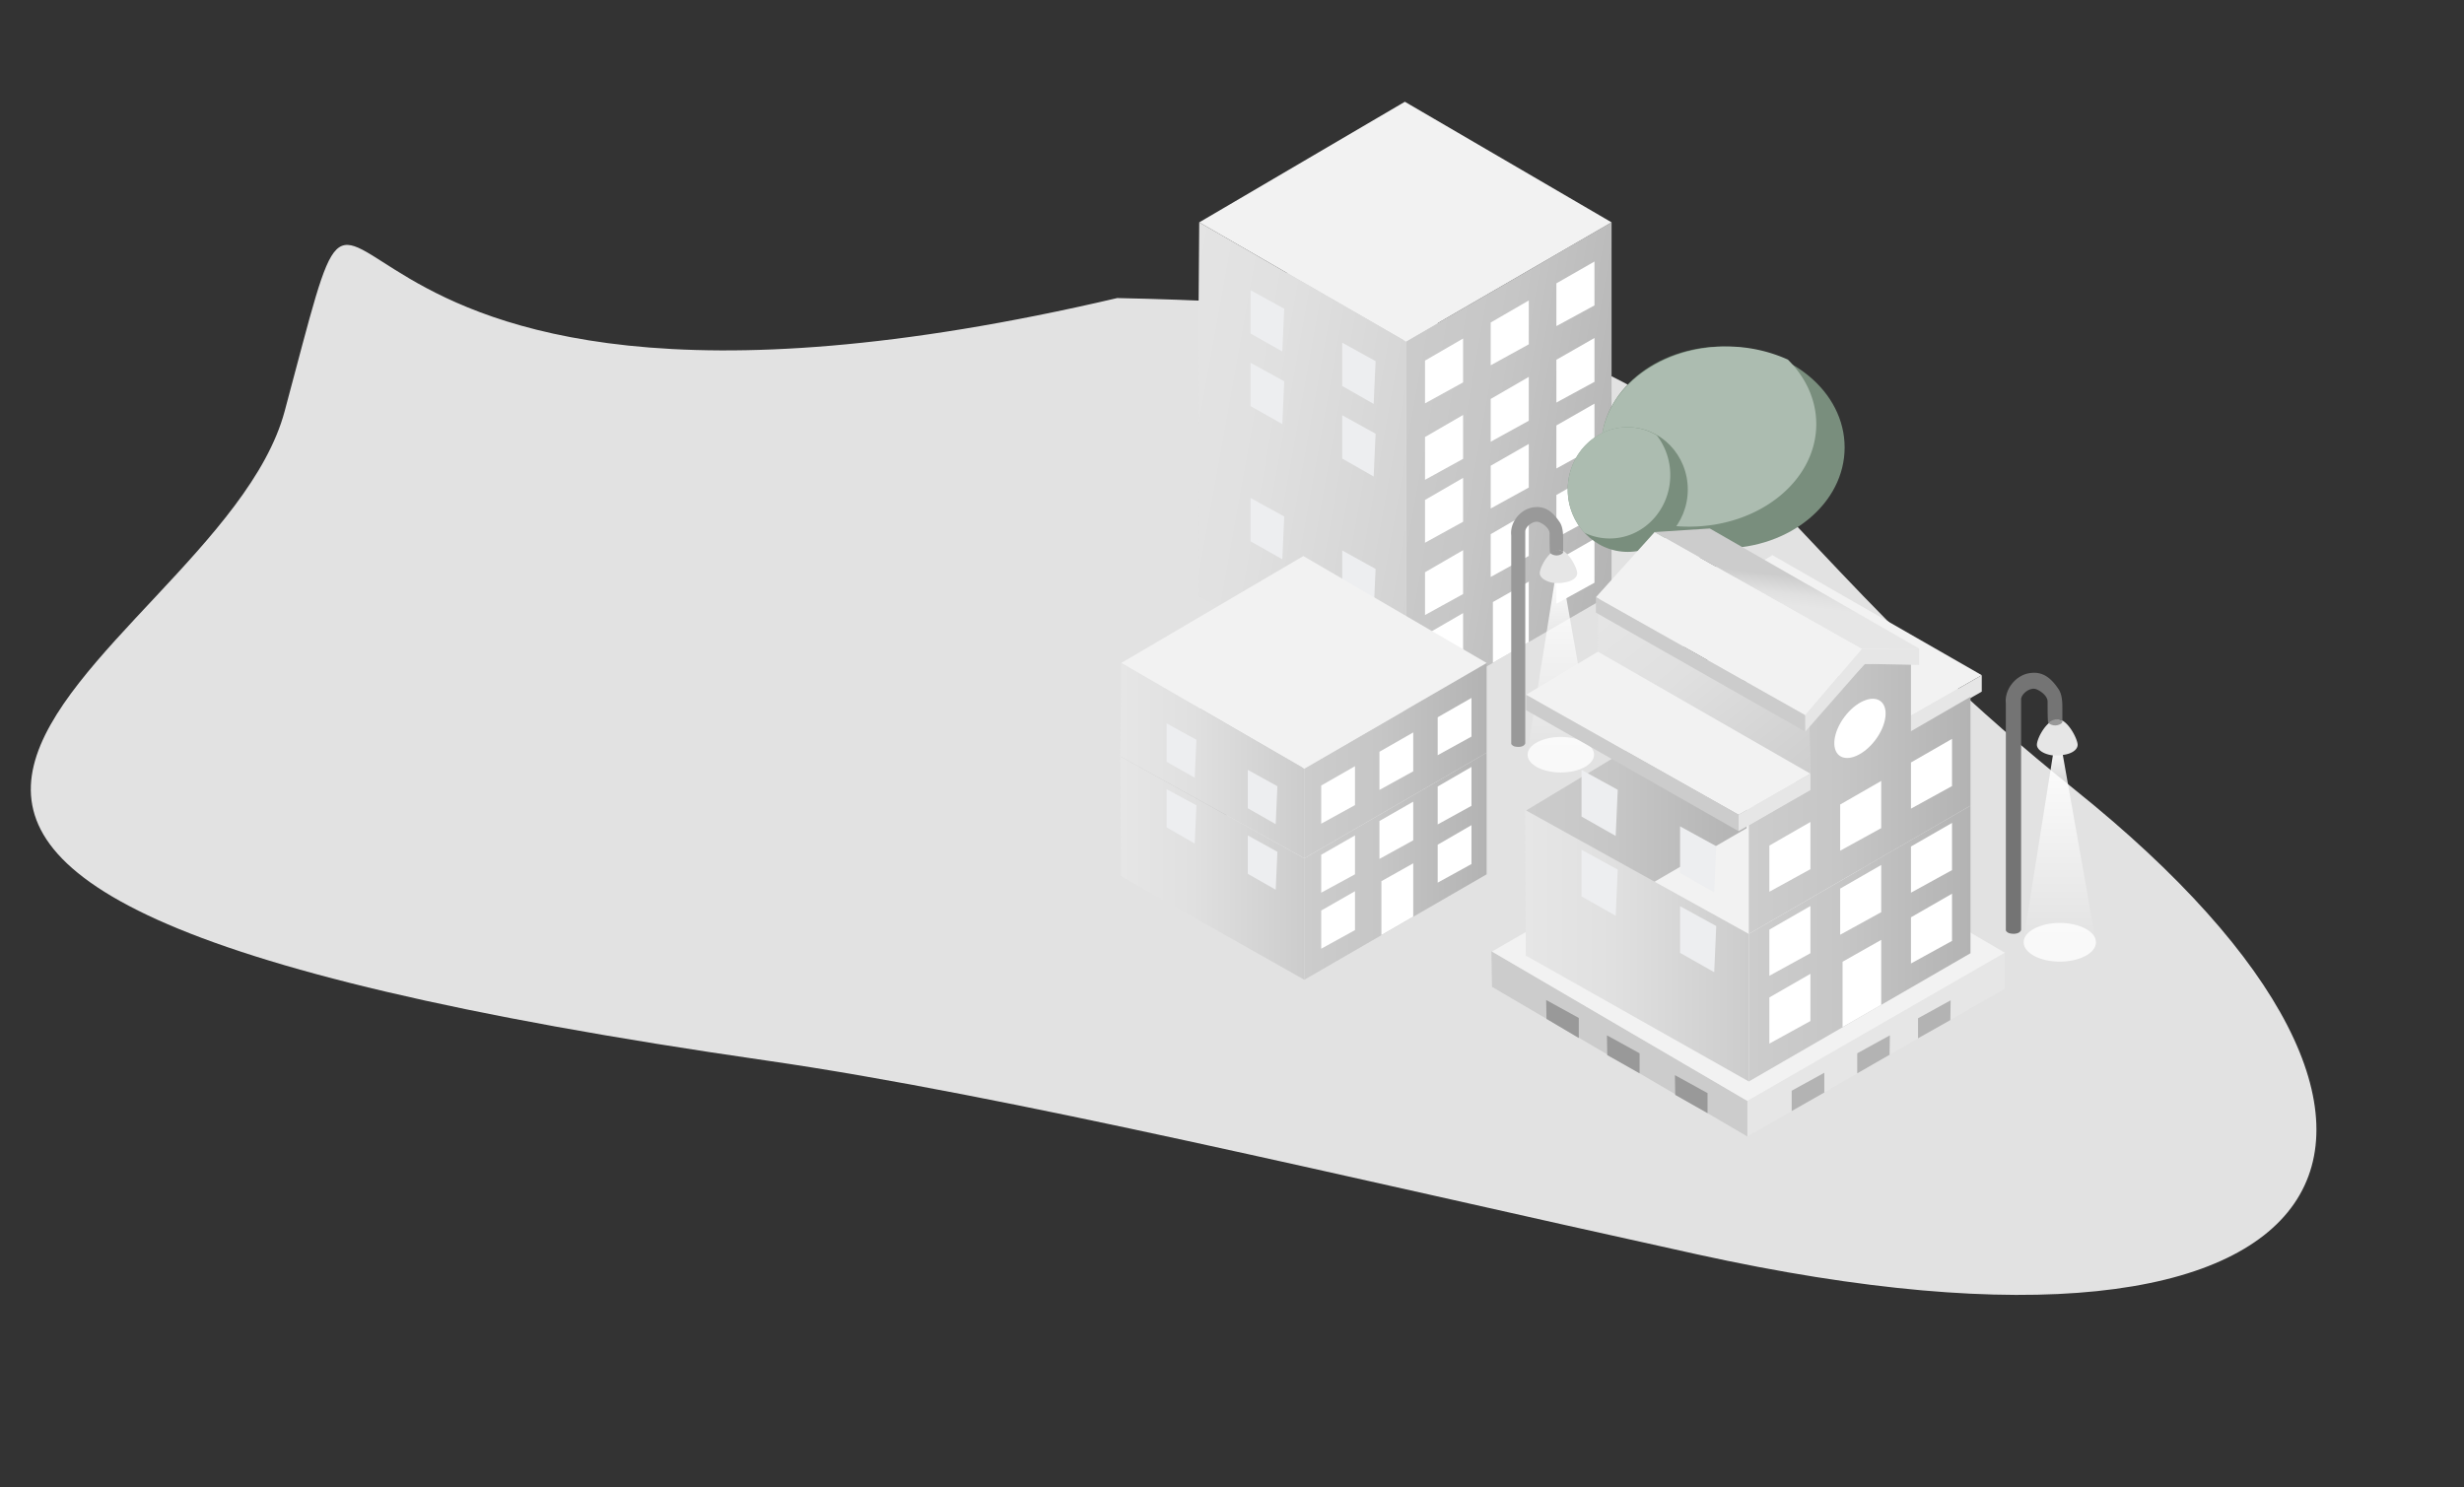 <svg xmlns="http://www.w3.org/2000/svg" xmlns:xlink="http://www.w3.org/1999/xlink" width="1419.804" height="857.046" viewBox="0 0 1419.804 857.046">
  <rect x="0" y="0" width="1419.804" height="857.046" fill="#333333" stroke="none"/>
  <defs>
    <linearGradient id="linear-gradient" y1="0.5" x2="1.001" y2="0.5" gradientUnits="objectBoundingBox">
      <stop offset="0.007" stop-color="#ccc"/>
      <stop offset="0.408" stop-color="#c6c6c6"/>
      <stop offset="0.939" stop-color="#b5b5b5"/>
      <stop offset="1" stop-color="#b3b3b3"/>
    </linearGradient>
    <linearGradient id="linear-gradient-3" x1="-0.057" y1="0.266" x2="1.057" y2="0.733" xlink:href="#linear-gradient"/>
    <linearGradient id="linear-gradient-4" x1="-0.342" y1="0.146" x2="1.339" y2="0.856" gradientUnits="objectBoundingBox">
      <stop offset="0" stop-color="#e6e6e6"/>
      <stop offset="0.394" stop-color="#e0e0e0"/>
      <stop offset="0.916" stop-color="#cfcfcf"/>
      <stop offset="1" stop-color="#ccc"/>
    </linearGradient>
    <linearGradient id="linear-gradient-5" x1="0" y1="0.5" x2="1.001" y2="0.5" xlink:href="#linear-gradient"/>
    <linearGradient id="linear-gradient-6" x1="0" y1="0.5" x2="1" y2="0.5" xlink:href="#linear-gradient-4"/>
    <linearGradient id="linear-gradient-7" x1="0" y1="0.5" x2="1" y2="0.5" xlink:href="#linear-gradient-4"/>
    <linearGradient id="linear-gradient-8" x1="0" y1="0.5" x2="1" y2="0.5" xlink:href="#linear-gradient"/>
    <linearGradient id="linear-gradient-9" x1="0" y1="0.5" x2="1" y2="0.5" xlink:href="#linear-gradient"/>
    <linearGradient id="linear-gradient-10" x1="0.5" x2="0.5" y2="1" gradientUnits="objectBoundingBox">
      <stop offset="0" stop-color="#fff"/>
      <stop offset="1" stop-color="#fff" stop-opacity="0"/>
    </linearGradient>
    <linearGradient id="linear-gradient-12" y1="0.5" x2="1" y2="0.5" gradientUnits="objectBoundingBox">
      <stop offset="0.008" stop-color="#ccc"/>
      <stop offset="0.408" stop-color="#c6c6c6"/>
      <stop offset="0.939" stop-color="#b5b5b5"/>
      <stop offset="1" stop-color="#b3b3b3"/>
    </linearGradient>
    <linearGradient id="linear-gradient-13" x1="0.028" y1="-0.026" x2="0.976" y2="1.027" xlink:href="#linear-gradient-4"/>
    <linearGradient id="linear-gradient-14" x1="0" y1="0.5" x2="1" y2="0.5" xlink:href="#linear-gradient-4"/>
    <linearGradient id="linear-gradient-16" x1="0.47" y1="0.626" x2="0.53" y2="0.4" xlink:href="#linear-gradient-4"/>
  </defs>
  <g id="insuranceillu_left" transform="translate(751.551 -2738.534)">
    <g id="Gruppe_1277" data-name="Gruppe 1277">
      <g id="otherillus" transform="translate(-1642.006 2649.105)">
        <g id="illu1" transform="translate(1299.706 207.483)">
          <path id="bg" d="M3360.532,3239.968c0,244.938,16.366-60.673-446.429,187.255-370.285,90.9-321.522-5.611-606.338-130.794S2055.681,2999.341,2448.6,2981.48c209.416-9.519,408.525-14.489,546.749-30.974C3713.6,2864.837,3360.532,3086.263,3360.532,3239.968Z" transform="matrix(-0.966, -0.259, 0.259, -0.966, 2161.884, 4119.172)" fill="#e2e2e2"/>
          <g id="Gruppe_720" data-name="Gruppe 720" transform="translate(281.299 -59.405)">
            <path id="Pfad_1905" data-name="Pfad 1905" d="M118.143,85.7v80.63L.459,234.714.3,156.788Z" transform="translate(0.177 50.591)" fill="url(#linear-gradient)"/>
            <path id="Pfad_1906" data-name="Pfad 1906" d="M118.143,36.7v80.63L.459,185.714.3,107.788Z" transform="translate(0.177 21.665)" fill="url(#linear-gradient)"/>
            <path id="Pfad_1907" data-name="Pfad 1907" d="M193.68,43.7V257.918L75.2,326.62V112.4Z" transform="translate(44.393 25.797)" fill="url(#linear-gradient-3)"/>
            <path id="Pfad_1908" data-name="Pfad 1908" d="M119.593,112.4V326.62L.318,259.19,0,181.264H.318L0,104.292v-.954L.477,43.7Z" transform="translate(0 25.797)" fill="url(#linear-gradient-4)"/>
            <path id="Pfad_1909" data-name="Pfad 1909" d="M18.9,143.6v24.968l18.289,10.337,1.113-24.65Z" transform="translate(11.157 84.771)" fill="#edeef0"/>
            <path id="Pfad_1910" data-name="Pfad 1910" d="M82.1,175.223,104.047,162.5v25.286L82.1,199.873Z" transform="translate(48.466 95.929)" fill="#fff"/>
            <path id="Pfad_1911" data-name="Pfad 1911" d="M105.9,161.423,127.847,148.7v25.286L105.9,186.073Z" transform="translate(62.516 87.782)" fill="#fff"/>
            <path id="Pfad_1912" data-name="Pfad 1912" d="M129.7,147.164,151.647,134.6v25.286L129.7,171.814Z" transform="translate(76.566 79.458)" fill="#fff"/>
            <path id="Pfad_1913" data-name="Pfad 1913" d="M129.7,170.964,151.647,158.4v25.286L129.7,195.773Z" transform="translate(76.566 93.508)" fill="#fff"/>
            <path id="Pfad_1914" data-name="Pfad 1914" d="M106.7,185.668,127.374,173.9v34.828L106.7,220.656Z" transform="translate(62.988 102.658)" fill="#fff"/>
            <path id="Pfad_1915" data-name="Pfad 1915" d="M82.1,198.023,104.047,185.3v25.286L82.1,222.673Z" transform="translate(48.466 109.388)" fill="#fff"/>
            <path id="Pfad_1916" data-name="Pfad 1916" d="M52.1,162.6v24.968l18.13,10.337,1.113-24.65Z" transform="translate(30.756 95.988)" fill="#edeef0"/>
            <path id="Pfad_1917" data-name="Pfad 1917" d="M18.9,94.6v24.968l18.289,10.337,1.113-24.65Z" transform="translate(11.157 55.845)" fill="#edeef0"/>
            <path id="Pfad_1918" data-name="Pfad 1918" d="M82.1,126.223,104.047,113.5v25.286L82.1,150.873Z" transform="translate(48.466 67.002)" fill="#fff"/>
            <path id="Pfad_1919" data-name="Pfad 1919" d="M105.9,112.423,127.847,99.7v25.286L105.9,137.073Z" transform="translate(62.516 58.856)" fill="#fff"/>
            <path id="Pfad_1920" data-name="Pfad 1920" d="M105.9,136.564,127.847,124v25.127L105.9,161.214Z" transform="translate(62.516 73.201)" fill="#fff"/>
            <path id="Pfad_1921" data-name="Pfad 1921" d="M129.7,98.164,151.647,85.6v25.286L129.7,122.814Z" transform="translate(76.566 50.532)" fill="#fff"/>
            <path id="Pfad_1922" data-name="Pfad 1922" d="M129.7,121.964,151.647,109.4v25.286L129.7,146.773Z" transform="translate(76.566 64.582)" fill="#fff"/>
            <path id="Pfad_1923" data-name="Pfad 1923" d="M82.1,149.023,104.047,136.3v25.286L82.1,173.673Z" transform="translate(48.466 80.462)" fill="#fff"/>
            <path id="Pfad_1924" data-name="Pfad 1924" d="M52.1,113.6v24.968l18.13,10.337,1.113-24.65Z" transform="translate(30.756 67.062)" fill="#edeef0"/>
            <path id="Pfad_1925" data-name="Pfad 1925" d="M82.1,98.523,104.047,85.8v25.286L82.1,123.173Z" transform="translate(48.466 50.65)" fill="#fff"/>
            <path id="Pfad_1926" data-name="Pfad 1926" d="M105.9,84.723,127.847,72V97.286L105.9,109.373Z" transform="translate(62.516 42.504)" fill="#fff"/>
            <path id="Pfad_1927" data-name="Pfad 1927" d="M129.7,70.464,151.647,57.9V83.186L129.7,95.114Z" transform="translate(76.566 34.18)" fill="#fff"/>
            <path id="Pfad_1928" data-name="Pfad 1928" d="M18.9,68.3V93.268l18.289,10.337L38.3,78.955Z" transform="translate(11.157 40.32)" fill="#edeef0"/>
            <path id="Pfad_1929" data-name="Pfad 1929" d="M52.1,87.3v24.968l18.13,10.337,1.113-24.65Z" transform="translate(30.756 51.536)" fill="#edeef0"/>
            <g id="Gruppe_719" data-name="Gruppe 719" transform="translate(0.477)">
              <path id="Pfad_1930" data-name="Pfad 1930" d="M.3,69.5l119.116,68.7L237.9,69.5,118.78,0Z" transform="translate(-0.3)" fill="#f2f2f2"/>
            </g>
          </g>
          <g id="Gruppe_724" data-name="Gruppe 724" transform="translate(236.299 202.405)">
            <path id="Pfad_1931" data-name="Pfad 1931" d="M104.779,37.4v71.344L.441,169.373.3,100.285Z" transform="translate(0.123 15.333)" fill="url(#linear-gradient-5)"/>
            <g id="Gruppe_721" data-name="Gruppe 721" transform="translate(0 61.757)">
              <path id="Pfad_1932" data-name="Pfad 1932" d="M106.03,210.63V140.7L0,81.9l.282,68.948Z" transform="translate(0 -28.18)" fill="url(#linear-gradient-6)"/>
              <path id="Pfad_1933" data-name="Pfad 1933" d="M106.03,104.57.423,43.8,0,97.52l106.03,58.655Z" transform="translate(0 -43.8)" fill="url(#linear-gradient-7)"/>
            </g>
            <path id="Pfad_1934" data-name="Pfad 1934" d="M18.9,95.3v22L35.115,126.6l.987-22Z" transform="translate(7.748 39.07)" fill="#edeef0"/>
            <g id="Gruppe_722" data-name="Gruppe 722" transform="translate(106.03 61.757)">
              <path id="Pfad_1935" data-name="Pfad 1935" d="M75.2,104.57v51.6L180.243,95.4V43.8Z" transform="translate(-75.2 -43.8)" fill="url(#linear-gradient-8)"/>
              <path id="Pfad_1936" data-name="Pfad 1936" d="M75.2,211.245l105.043-60.77V80.4L75.2,141.311Z" transform="translate(-75.2 -28.795)" fill="url(#linear-gradient-9)"/>
            </g>
            <path id="Pfad_1937" data-name="Pfad 1937" d="M82.1,125.339,101.558,114.2v22.419L82.1,147.193Z" transform="translate(33.659 46.819)" fill="#fff"/>
            <path id="Pfad_1938" data-name="Pfad 1938" d="M105.9,111.539,125.358,100.4v22.278L105.9,133.393Z" transform="translate(43.416 41.161)" fill="#fff"/>
            <path id="Pfad_1939" data-name="Pfad 1939" d="M129.7,97.48,149.158,86.2v22.419L129.7,119.334Z" transform="translate(53.173 35.339)" fill="#fff"/>
            <path id="Pfad_1940" data-name="Pfad 1940" d="M82.1,97.039,101.558,85.9v22.419L82.1,119.034Z" transform="translate(33.659 35.216)" fill="#fff"/>
            <path id="Pfad_1941" data-name="Pfad 1941" d="M105.9,83.239,125.358,72.1V94.519L105.9,105.234Z" transform="translate(43.416 29.559)" fill="#fff"/>
            <path id="Pfad_1942" data-name="Pfad 1942" d="M129.7,69.139,149.158,58V80.278L129.7,90.993Z" transform="translate(53.173 23.778)" fill="#fff"/>
            <path id="Pfad_1943" data-name="Pfad 1943" d="M129.7,121.28,149.158,110v22.419L129.7,143.134Z" transform="translate(53.173 45.097)" fill="#fff"/>
            <path id="Pfad_1944" data-name="Pfad 1944" d="M106.7,135.893,125.03,125.6v30.737L106.7,166.912Z" transform="translate(43.744 51.492)" fill="#fff"/>
            <path id="Pfad_1945" data-name="Pfad 1945" d="M82.1,148.139,101.558,137v22.418L82.1,170.134Z" transform="translate(33.659 56.166)" fill="#fff"/>
            <path id="Pfad_1946" data-name="Pfad 1946" d="M52.1,114.2v22.137L68.174,145.5l.987-21.855Z" transform="translate(21.359 46.819)" fill="#edeef0"/>
            <path id="Pfad_1947" data-name="Pfad 1947" d="M18.9,68.4V90.537L35.115,99.7,36.1,77.847Z" transform="translate(7.748 28.042)" fill="#edeef0"/>
            <path id="Pfad_1948" data-name="Pfad 1948" d="M52.1,87.4v22.137L68.174,118.7l.987-21.855Z" transform="translate(21.359 35.831)" fill="#edeef0"/>
            <g id="Gruppe_723" data-name="Gruppe 723" transform="translate(0.564)">
              <path id="Pfad_1949" data-name="Pfad 1949" d="M.4,61.616l105.466,60.911L210.908,61.616,105.3,0Z" transform="translate(-0.4)" fill="#f2f2f2"/>
            </g>
          </g>
        </g>
        <g id="tree_big" transform="translate(1793.821 289.134)">
          <path id="tree_bottom" d="M335.354,606.96h0a2.528,2.528,0,0,1-1.3,2.03c-2.321,1.741-6.674,2.031-9.719.726-1.741-.726-2.612-1.741-2.756-2.9h0V588.11l2.926.878,2.856-.808,3.406-5.026,2.5,5.079,2.09.022Z" transform="translate(-254.751 -410.196)" fill="#626262"/>
          <g id="tree_top" transform="translate(0 0)">
            <g id="baumstamm" transform="translate(48.402 103.813)">
              <path id="Pfad_1990" data-name="Pfad 1990" d="M335.354,576.73l-2-.021-2.645-5.081-2.624,5.025-3.54.842-2.973-.91V526.7h1.161l.146-.145c2.32-1.741,6.672-2.029,9.719-.726a5.877,5.877,0,0,1,1.3.726l1.452.29Z" transform="translate(-303.153 -500.621)" fill="#626262"/>
              <path id="Pfad_1990-2" data-name="Pfad 1990" d="M0,1.68H0A1.227,1.227,0,0,1,.513.724,3.64,3.64,0,0,1,4.332.382,1.74,1.74,0,0,1,5.415,1.748h0V35.156H4.959l-.057.068a3.641,3.641,0,0,1-3.819.342,2.234,2.234,0,0,1-.512-.342L0,35.087Z" transform="matrix(-0.719, 0.695, -0.695, -0.719, 28.866, 29.567)" fill="#626262"/>
              <path id="Pfad_1990-3" data-name="Pfad 1990" d="M0,34.267H0c.049.4.432.762,1.018.956a13.416,13.416,0,0,0,7.584.342c1.359-.342,2.038-.82,2.151-1.366h0V.792H9.848L9.734.724A13.421,13.421,0,0,0,2.15.382,5.933,5.933,0,0,0,1.133.724L0,.86Z" transform="matrix(0.719, 0.695, -0.695, 0.719, 44.642, 0)" fill="#626262"/>
            </g>
            <g id="baumkrone" transform="translate(0 0)">
              <ellipse id="Ellipse_285" data-name="Ellipse 285" cx="70.166" cy="58.162" rx="70.166" ry="58.162" transform="translate(19.217 0.001)" fill="#798e7d"/>
              <path id="Pfad_3798" data-name="Pfad 3798" d="M491.859,530.741c0-14.095-6.133-27.033-16.349-37.189A85.492,85.492,0,0,0,440,486.009c-39.838,0-72.129,26.04-72.129,58.162,0,15.626,7.654,29.8,20.089,40.25a87.923,87.923,0,0,0,30.619,5.409C459.051,589.829,491.859,563.376,491.859,530.741Z" transform="translate(-348.656 -486.009)" fill="#acbcb0"/>
              <g id="Gruppe_1257" data-name="Gruppe 1257" transform="translate(0 46.49)">
                <ellipse id="Ellipse_286" data-name="Ellipse 286" cx="34.586" cy="35.934" rx="34.586" ry="35.934" transform="translate(0 0)" fill="#798e7d"/>
                <path id="Pfad_3799" data-name="Pfad 3799" d="M426.947,513.646a37.385,37.385,0,0,0-7.79-22.976,33.048,33.048,0,0,0-16.917-4.661c-18.981,0-34.366,16.088-34.366,35.934a36.671,36.671,0,0,0,9.571,24.867,33.483,33.483,0,0,0,14.588,3.342C411.315,550.152,426.947,533.808,426.947,513.646Z" transform="translate(-367.873 -486.009)" fill="#acbcb0"/>
              </g>
            </g>
          </g>
        </g>
        <g id="lamp_2_" transform="translate(1761.102 381.7)">
          <path id="XMLID_1_" d="M23.451,13.9l18.6,105.147H3.5L20.216,13.9Z" transform="translate(5.817 23.642)" fill="url(#linear-gradient-10)"/>
          <path id="Pfad_1950" data-name="Pfad 1950" d="M27.769,22.58c0,2.7-3.235,4.853-7.819,5.392a11.059,11.059,0,0,1-2.966.27H14.827C9.975,27.7,6.2,25.276,6.2,22.58c0-2.426,2.7-8.358,6.471-11.593A6.942,6.942,0,0,1,16.984,9.1a6.145,6.145,0,0,1,2.966.809C24.264,12.6,27.769,20.154,27.769,22.58Z" transform="translate(10.397 15.501)" fill="#e6e6e6"/>
          <path id="Pfad_1951" data-name="Pfad 1951" d="M30.077,18.939v6.74a5.435,5.435,0,0,0-2.966-.809A7.631,7.631,0,0,0,22.8,26.758a.941.941,0,0,0-.27-.539c-.27-1.618-.27-7.279-.27-11.054,0-2.7-3.235-5.392-5.931-6.471-3.235-1.348-8.088,2.426-8.088,5.392v1.078h0V135.949c0,.539-.27.809-.809,1.348-1.348,1.078-3.775,1.078-5.662.539q-1.618-.809-1.618-1.618V16.243C-.658,9.233,4.734,1.954,11.744.336,19.293-1.281,23.876,2.493,27.92,8.425,30.077,11.39,30.077,15.974,30.077,18.939Z" transform="translate(0 0)" fill="#999"/>
          <path id="Pfad_1952" data-name="Pfad 1952" d="M15.779,10.178v.27c0,.809-1.887,1.887-3.775,1.887-1.348,0-2.966-.539-3.5-1.348A6.942,6.942,0,0,1,12.814,9.1,9.658,9.658,0,0,1,15.779,10.178Z" transform="translate(14.298 15.501)" fill="#999"/>
          <ellipse id="Ellipse_217" data-name="Ellipse 217" cx="19.142" cy="10.245" rx="19.142" ry="10.245" transform="translate(9.587 132.444)" fill="#fff" opacity="0.8"/>
        </g>
        <g id="lamp_2_2" data-name="lamp_2_" transform="translate(2046.102 477.207)">
          <path id="XMLID_1_2" data-name="XMLID_1_" d="M25.211,13.9,45.454,128.321H3.5L21.69,13.9Z" transform="translate(6.633 26.957)" fill="url(#linear-gradient-10)"/>
          <path id="Pfad_1950-2" data-name="Pfad 1950" d="M29.671,23.769c0,2.934-3.521,5.281-8.508,5.868a12.034,12.034,0,0,1-3.227.293H15.588C10.307,29.344,6.2,26.7,6.2,23.769c0-2.64,2.934-9.1,7.041-12.616A7.555,7.555,0,0,1,17.936,9.1a6.687,6.687,0,0,1,3.227.88C25.857,12.914,29.671,21.129,29.671,23.769Z" transform="translate(11.854 17.674)" fill="#e6e6e6"/>
          <path id="Pfad_1951-2" data-name="Pfad 1951" d="M32.724,20.613v7.335a5.914,5.914,0,0,0-3.227-.88A8.3,8.3,0,0,0,24.8,29.121a1.024,1.024,0,0,0-.293-.587c-.293-1.76-.293-7.921-.293-12.029,0-2.934-3.521-5.868-6.455-7.041C14.24,8,8.959,12.1,8.959,15.332v1.174h0V147.943c0,.587-.293.88-.88,1.467-1.467,1.174-4.107,1.174-6.161.587q-1.76-.88-1.76-1.76V17.679C-.722,10.051,5.145,2.13,12.773.369c8.215-1.76,13.2,2.347,17.6,8.8C32.724,12.4,32.724,17.386,32.724,20.613Z" transform="translate(0 0)" fill="#747474"/>
          <path id="Pfad_1952-2" data-name="Pfad 1952" d="M16.421,10.274v.293c0,.88-2.054,2.054-4.107,2.054-1.467,0-3.227-.587-3.814-1.467A7.555,7.555,0,0,1,13.194,9.1,10.51,10.51,0,0,1,16.421,10.274Z" transform="translate(16.302 17.674)" fill="#999"/>
          <ellipse id="Ellipse_217-2" data-name="Ellipse 217" cx="20.831" cy="11.149" rx="20.831" ry="11.149" transform="translate(10.426 144.129)" fill="#fff" opacity="0.8"/>
        </g>
      </g>
    </g>
    <g id="normalhouse" transform="translate(-685.558 2414.266)">
      <g id="Gruppe_1273" data-name="Gruppe 1273" transform="translate(793.377 787.256)">
        <path id="Pfad_1868" data-name="Pfad 1868" d="M85.5,229.124,233.862,143.9V123.2L85.5,208.595Z" transform="translate(62 -37.115)" fill="#e6e6e6"/>
        <path id="Pfad_1869" data-name="Pfad 1869" d="M100.3,185.382l18.8-10.7V163.3l-18.8,10.351Z" transform="translate(72.732 -8.037)" fill="#b3b3b3"/>
        <path id="Pfad_1870" data-name="Pfad 1870" d="M122.2,172.709l18.632-10.7L141,150.8l-18.8,10.351Z" transform="translate(88.612 -17.101)" fill="#b3b3b3"/>
        <path id="Pfad_1871" data-name="Pfad 1871" d="M142.5,161.009l18.632-10.523L161.3,139.1l-18.8,10.351Z" transform="translate(103.333 -25.586)" fill="#b3b3b3"/>
        <path id="Pfad_1872" data-name="Pfad 1872" d="M.345,143.229,147.5,229.486V208.957L0,122.7Z" transform="translate(0 -37.478)" fill="#ccc"/>
        <path id="Pfad_1873" data-name="Pfad 1873" d="M80.1,186.009,61.473,175.486,61.3,164.1l18.8,10.351Z" transform="translate(44.451 -7.457)" fill="#999"/>
        <path id="Pfad_1874" data-name="Pfad 1874" d="M57.4,172.709,38.773,162.186,38.6,150.8l18.8,10.351Z" transform="translate(27.991 -17.101)" fill="#999"/>
        <path id="Pfad_1875" data-name="Pfad 1875" d="M37.1,160.909,18.473,149.868,18.3,139l18.8,10.351Z" transform="translate(13.27 -25.658)" fill="#999"/>
        <path id="Pfad_1876" data-name="Pfad 1876" d="M.2,158.695l147.155,86.085,148.362-85.395L148.39,73.3Z" transform="translate(0.145 -73.3)" fill="#f2f2f2"/>
      </g>
      <path id="Pfad_3800" data-name="Pfad 3800" d="M940.258,679.033v86.747L813.47,839.453l-.3-83.878Z" transform="translate(0.195 35.798)" fill="url(#linear-gradient-12)"/>
      <g id="Gruppe_1258" data-name="Gruppe 1258" transform="translate(913.923 644.217)">
        <path id="Pfad_3801" data-name="Pfad 3801" d="M871.86,662.654l120.628,68L1033.879,707,913.252,637.819Z" transform="translate(-871.86 -637.819)" fill="#f2f2f2"/>
      </g>
      <path id="Pfad_3802" data-name="Pfad 3802" d="M837.781,652.356l-.591,40.209,122.672,70.293-.591-41.121Z" transform="translate(17.331 16.769)" fill="url(#linear-gradient-13)"/>
      <g id="Gruppe_1259" data-name="Gruppe 1259" transform="translate(812.895 725.818)">
        <path id="Pfad_3803" data-name="Pfad 3803" d="M941.706,879.993V794.977L812.895,723.541l.3,83.878Z" transform="translate(-812.895 -658.27)" fill="url(#linear-gradient-14)"/>
        <path id="Pfad_3804" data-name="Pfad 3804" d="M941.706,759.366,813.362,685.445l-.468,65.271,128.812,71.392Z" transform="translate(-812.895 -685.445)" fill="url(#linear-gradient-14)"/>
      </g>
      <path id="Pfad_3805" data-name="Pfad 3805" d="M831.826,736.914v26.895l19.667,11.157,1.182-26.609Z" transform="translate(13.505 77.088)" fill="#edeef0"/>
      <g id="Gruppe_1260" data-name="Gruppe 1260" transform="translate(1034.55 713.4)">
        <path id="Pfad_3806" data-name="Pfad 3806" d="M983.656,678.2v9.461l-41.392,23.652V701.85Z" transform="translate(-942.265 -678.198)" fill="#e6e6e6"/>
      </g>
      <g id="Gruppe_1261" data-name="Gruppe 1261" transform="translate(887.444 628.849)">
        <path id="Pfad_3807" data-name="Pfad 3807" d="M1008.825,698.034l-33.033.257L856.406,630.907l31.8-2.058L944.917,661.4l.051-.034Z" transform="translate(-856.406 -628.849)" fill="url(#linear-gradient-16)"/>
      </g>
      <g id="Gruppe_1262" data-name="Gruppe 1262" transform="translate(853.606 630.907)">
        <path id="Pfad_3808" data-name="Pfad 3808" d="M989.88,697.434l-32.588,38.173-120.637-68,33.838-37.555Z" transform="translate(-836.656 -630.05)" fill="#f2f2f2"/>
      </g>
      <g id="Gruppe_1263" data-name="Gruppe 1263" transform="translate(941.713 705.711)">
        <path id="Pfad_3809" data-name="Pfad 3809" d="M981.509,713.682V673.71l-26.591,1.148-31.937,32.554.582,39.8L888.08,767.739v62.743l127.73-73.914V693.825Z" transform="translate(-888.08 -673.71)" fill="url(#linear-gradient-12)"/>
        <path id="Pfad_3810" data-name="Pfad 3810" d="M888.08,881.037l127.73-73.914V722.09L888.08,796Z" transform="translate(-888.08 -639.198)" fill="url(#linear-gradient-12)"/>
      </g>
      <g id="Gruppe_1264" data-name="Gruppe 1264" transform="translate(985.058 721.651)">
        <ellipse id="Ellipse_287" data-name="Ellipse 287" cx="19.654" cy="11.119" rx="19.654" ry="11.119" transform="matrix(0.601, -0.799, 0.799, 0.601, 0, 31.414)" fill="#fff"/>
      </g>
      <path id="Pfad_3811" data-name="Pfad 3811" d="M894.983,769.44l23.652-13.6v27.2l-23.652,13.009Z" transform="translate(58.558 90.589)" fill="#fff"/>
      <path id="Pfad_3812" data-name="Pfad 3812" d="M918.8,755.636l23.652-13.6v27.2L918.8,782.245Z" transform="translate(75.545 80.741)" fill="#fff"/>
      <path id="Pfad_3813" data-name="Pfad 3813" d="M942.61,741.486l23.653-13.6v27.2L942.61,768.095Z" transform="translate(92.532 70.647)" fill="#fff"/>
      <path id="Pfad_3814" data-name="Pfad 3814" d="M894.983,741.171l23.652-13.6v27.2L894.983,767.78Z" transform="translate(58.558 70.423)" fill="#fff"/>
      <path id="Pfad_3815" data-name="Pfad 3815" d="M918.8,727.366l23.652-13.6v27.2L918.8,753.975Z" transform="translate(75.545 60.575)" fill="#fff"/>
      <path id="Pfad_3816" data-name="Pfad 3816" d="M942.61,713.216l23.653-13.6v27.2L942.61,739.825Z" transform="translate(92.532 50.481)" fill="#fff"/>
      <path id="Pfad_3817" data-name="Pfad 3817" d="M942.61,765.3l23.653-13.6v27.2L942.61,791.908Z" transform="translate(92.532 87.634)" fill="#fff"/>
      <path id="Pfad_3818" data-name="Pfad 3818" d="M919.608,779.821l22.261-12.591v37.458l-22.261,12.8Z" transform="translate(76.124 98.713)" fill="#fff"/>
      <path id="Pfad_3819" data-name="Pfad 3819" d="M894.983,792.254l23.652-13.6v27.2l-23.652,13.009Z" transform="translate(58.558 106.863)" fill="#fff"/>
      <path id="Pfad_3820" data-name="Pfad 3820" d="M864.958,755.9v26.895l19.667,11.157,1.183-26.609Z" transform="translate(37.139 90.628)" fill="#edeef0"/>
      <path id="Pfad_3821" data-name="Pfad 3821" d="M831.826,710.061v26.895l19.667,11.157,1.182-26.609Z" transform="translate(13.505 57.932)" fill="#edeef0"/>
      <path id="Pfad_3822" data-name="Pfad 3822" d="M864.958,729.042v26.895l19.667,11.157,1.183-26.609Z" transform="translate(37.139 71.473)" fill="#edeef0"/>
      <g id="Gruppe_1265" data-name="Gruppe 1265" transform="translate(853.606 668.462)">
        <path id="Pfad_3823" data-name="Pfad 3823" d="M957.293,719.972v9.458L836.656,660.844v-8.875Z" transform="translate(-836.656 -651.969)" fill="#ccc"/>
        <path id="Pfad_3824" data-name="Pfad 3824" d="M972.687,669.229v9.458l-31.32-.634-34.3,39.064V707.66l32.588-38.173Z" transform="translate(-786.429 -639.657)" fill="#e6e6e6"/>
      </g>
      <g id="Gruppe_1266" data-name="Gruppe 1266" transform="translate(813.362 699.851)">
        <path id="Pfad_3825" data-name="Pfad 3825" d="M813.167,695.125l122.439,69.132L977,740.6,854.559,670.29Z" transform="translate(-813.167 -670.29)" fill="#f2f2f2"/>
        <path id="Pfad_3826" data-name="Pfad 3826" d="M813.167,684.784v8.87l122.439,69.724v-9.461Z" transform="translate(-813.167 -659.95)" fill="#ccc"/>
        <path id="Pfad_3827" data-name="Pfad 3827" d="M926.021,711.329v9.461L884.63,744.443v-9.461Z" transform="translate(-762.19 -641.014)" fill="#e6e6e6"/>
      </g>
    </g>
  </g>
</svg>
